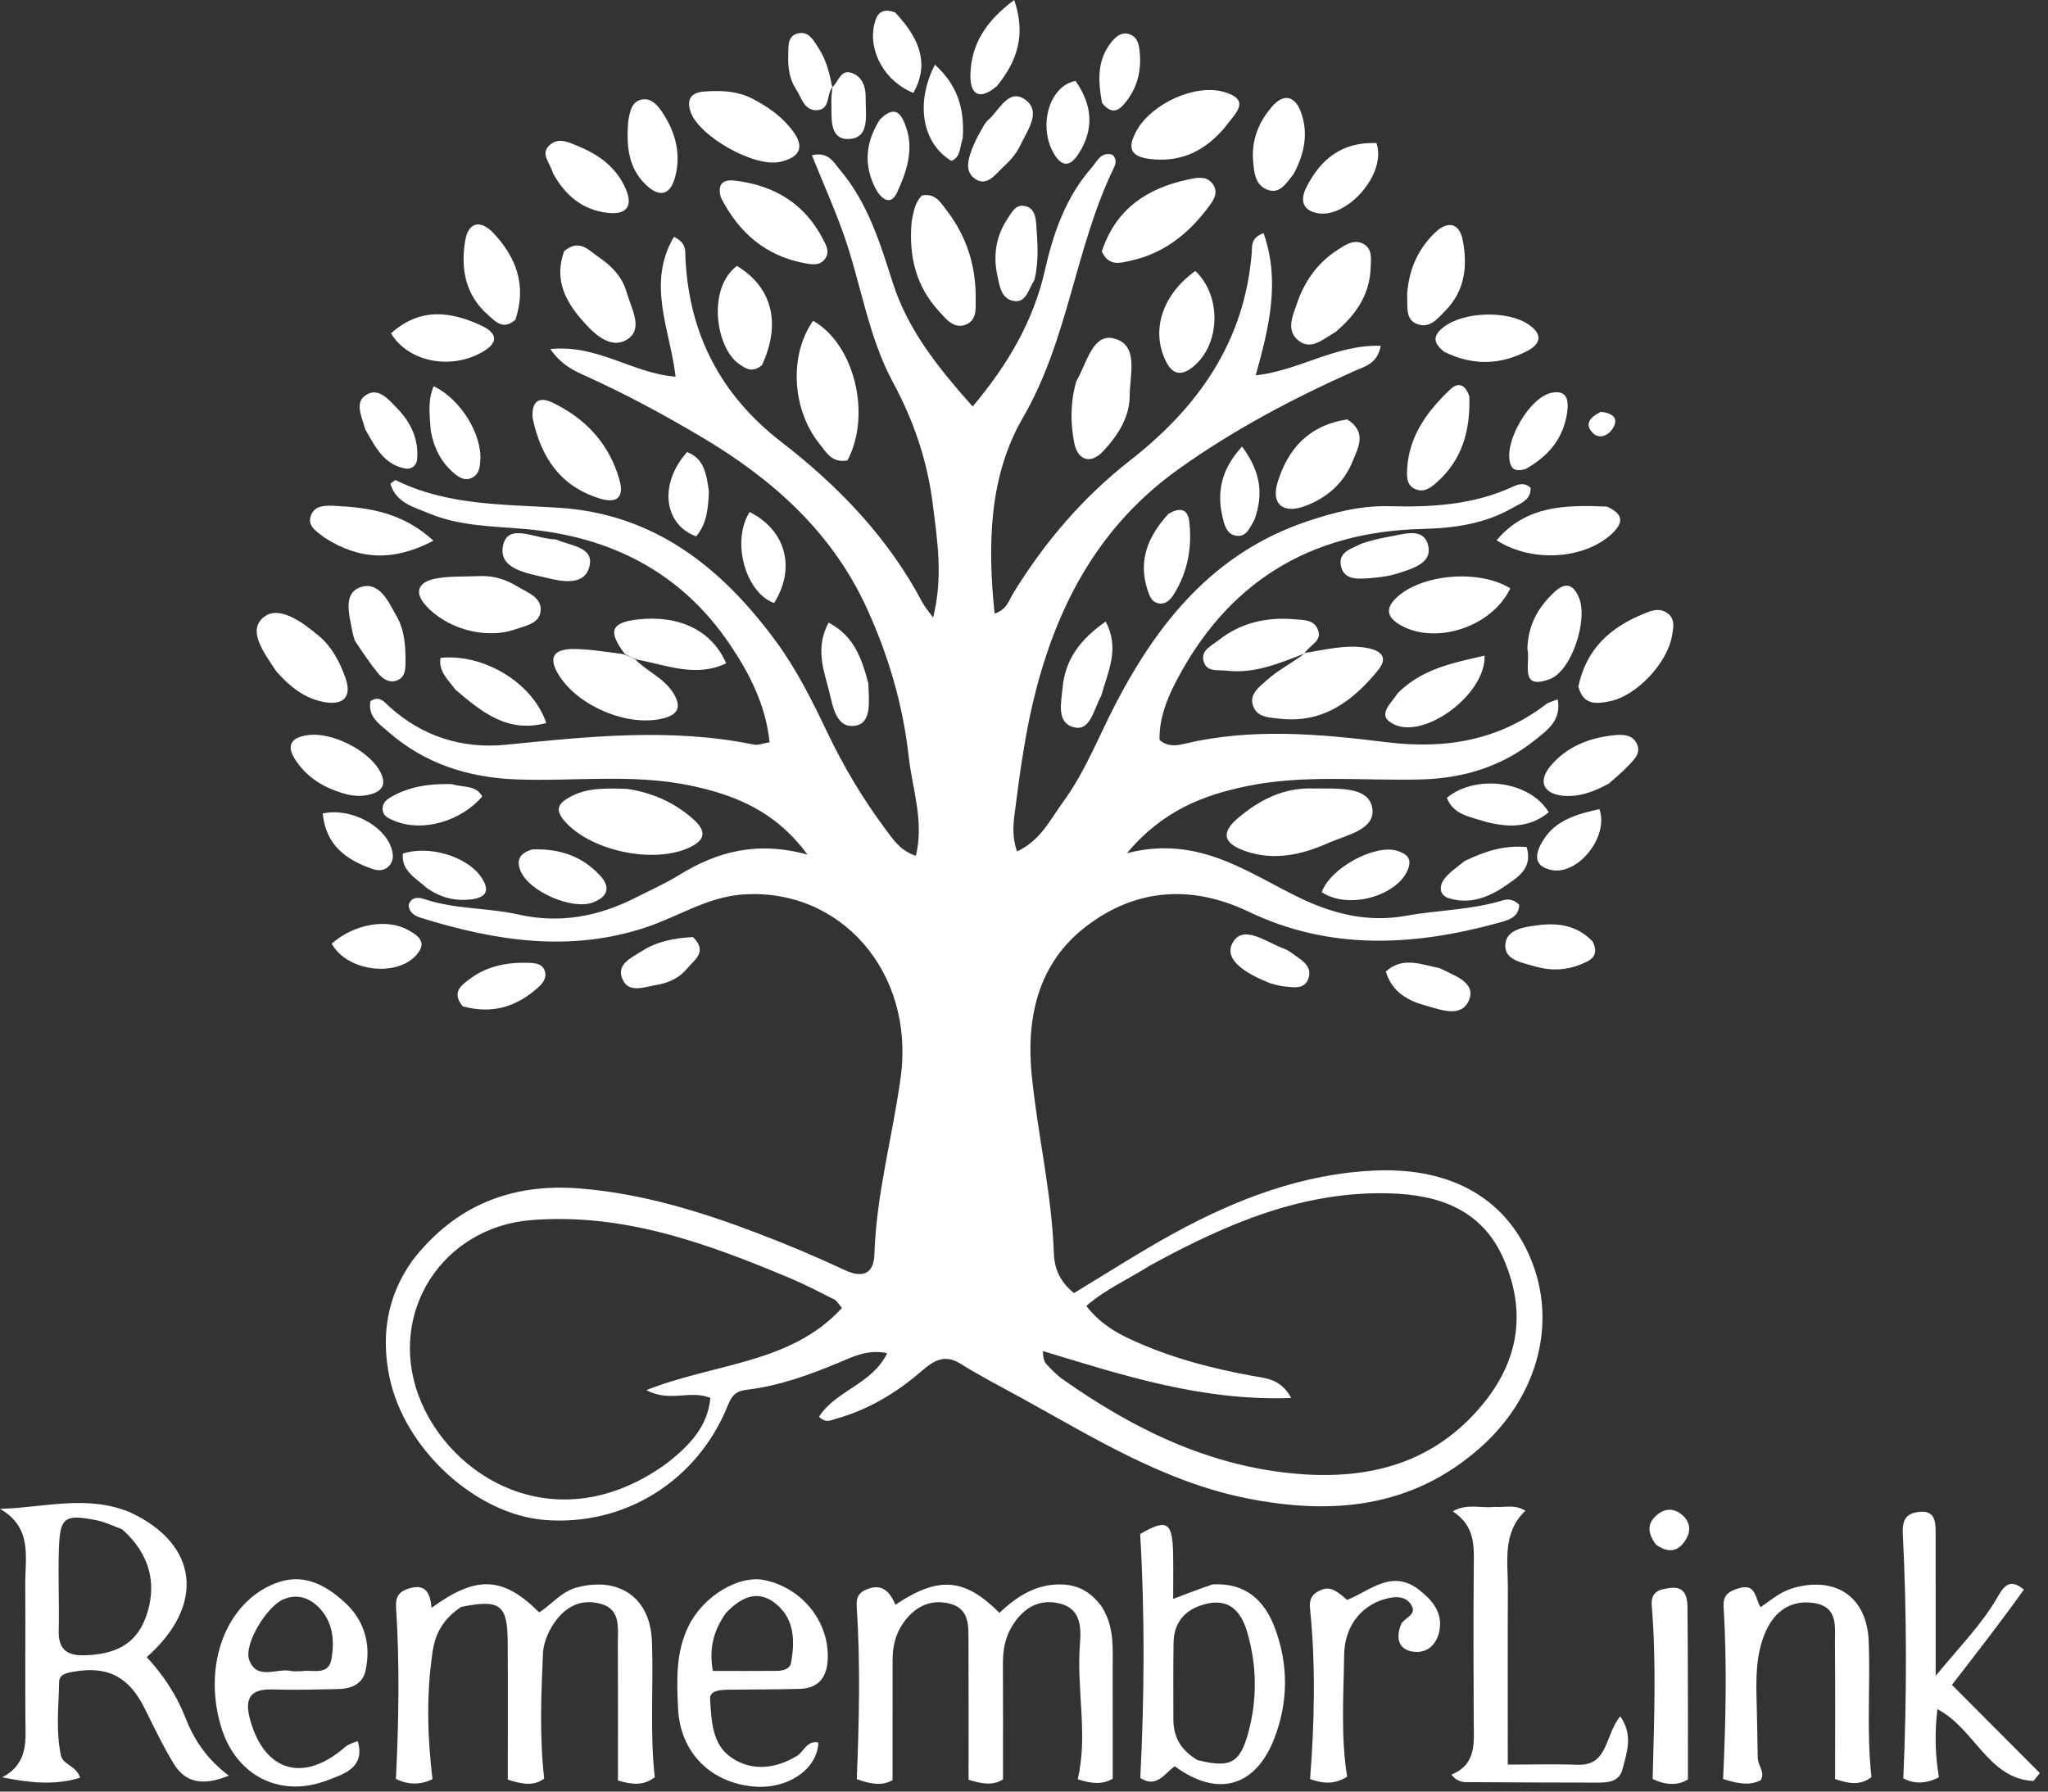 <svg width="152" height="133" viewBox="0 0 152 133" fill="none" xmlns="http://www.w3.org/2000/svg">
<rect x="0" y="0" width="152" height="133" fill="#333333" stroke="none"/>
<path d="M30.597 93.594C33.798 89.436 38.02 87.832 42.997 88.224C47.618 88.588 52.029 89.942 56.337 91.59C58.483 92.412 60.607 93.305 62.687 94.281C64.082 94.935 64.855 94.514 64.898 93.111C65.035 88.641 66.259 84.342 66.85 79.949C67.9 72.15 62.352 65.856 55.064 66.408C52.499 66.602 50.35 68.035 47.984 68.827C42.295 70.731 36.764 69.847 31.251 68.14C30.813 68.004 30.359 67.772 30.331 67.174C30.532 66.556 31.071 66.603 31.497 66.746C33.772 67.51 36.189 67.375 38.504 67.895C41.538 68.578 44.423 68.038 47.167 66.643C48.254 66.09 49.376 65.593 50.409 64.954C53.225 63.213 56.201 62.416 59.926 63.44C57.581 60.233 54.584 59.028 51.311 58.331C47.017 57.416 42.659 58.021 38.332 57.86C34.768 57.727 31.529 56.702 28.819 54.327C28.144 53.736 27.27 53.181 27.498 52.047C28.188 51.595 28.554 52.151 28.914 52.475C31.378 54.692 34.345 55.608 37.55 55.287C43.698 54.671 49.822 54.019 55.963 55.278C56.262 55.339 56.605 55.187 57.118 55.103C56.832 52.33 55.63 50.009 54.181 47.857C50.586 42.514 45.371 39.84 39.019 39.276C36.591 39.06 34.134 39.069 31.843 38.112C30.709 37.639 29.386 37.335 28.974 35.904C29.163 35.779 29.316 35.62 29.374 35.648C33.199 37.537 37.347 37.432 41.459 37.692C48.607 38.143 53.604 42.173 57.631 47.669C59.152 49.745 60.293 52.048 61.396 54.36C62.59 56.865 64 59.24 65.654 61.467C66.241 62.258 66.784 63.139 67.975 63.533C68.602 60.965 67.711 58.574 67.442 56.159C67.015 52.319 65.938 48.654 64.324 45.131C61.712 39.43 57.258 35.504 51.97 32.383C49.231 30.767 46.435 29.25 43.528 27.939C42.626 27.533 41.694 27.119 40.84 25.912C44.358 25.548 46.96 27.726 50.141 27.961C49.748 24.513 47.962 21.054 50.021 17.58C50.977 18.041 50.847 18.636 50.871 19.148C51.142 24.791 53.472 29.32 58.001 32.818C62.259 36.107 65.945 39.948 68.479 44.759C68.627 45.041 68.849 45.283 69.253 45.844C70.017 42.807 69.556 40.072 69.228 37.412C68.841 34.271 67.824 31.246 66.298 28.427C64.381 24.886 63.882 20.878 62.528 17.153C61.852 15.292 61.048 13.477 60.257 11.529C61.478 11.228 61.86 12.041 62.342 12.611C64.401 15.046 65.313 18.014 66.255 20.973C67.382 24.511 69.645 27.313 72.189 30.18C74.811 27.054 76.693 23.846 77.544 20.094C78.176 17.305 79.091 14.649 81.018 12.447C81.434 11.973 81.713 11.228 82.568 11.49C82.904 11.805 82.815 12.159 82.674 12.45C79.788 18.394 79.311 25.159 75.924 30.997C73.379 35.384 73.299 40.466 73.816 45.544C74.715 45.282 74.879 44.565 75.211 44.023C77.528 40.246 80.388 36.905 83.872 34.182C88.961 30.206 92.362 25.354 92.902 18.786C92.942 18.297 92.797 17.667 93.78 17.306C95.026 20.858 94.2 24.254 93.199 27.865C96.415 27.515 99.146 25.56 102.477 25.672C102.22 27.026 101.279 27.205 100.524 27.542C95.943 29.59 91.541 31.909 87.44 34.847C81.733 38.937 78.638 44.56 76.915 51.136C76.128 54.142 75.713 57.204 75.321 60.273C75.204 61.189 75.102 62.123 75.483 63.207C77.233 62.393 77.956 60.825 78.907 59.524C80.55 57.28 81.54 54.67 82.816 52.219C85.987 46.131 90.126 41.041 96.948 38.726C98.944 38.048 100.969 37.522 103.106 37.579C106.245 37.663 109.343 37.484 112.257 36.141C112.692 35.941 113.152 35.787 113.603 36.218C113.627 37.143 112.833 37.371 112.218 37.724C110.16 38.904 107.878 39.212 105.562 39.267C97.116 39.469 90.997 43.315 87.185 50.785C86.515 52.098 86.025 53.481 86.06 54.934C86.679 55.456 87.308 55.356 87.889 55.218C92.872 54.029 97.909 54.477 102.866 55.093C107.299 55.643 111.207 54.971 114.752 52.276C114.949 52.126 115.222 52.073 115.612 51.912C115.906 53.496 114.804 54.228 113.961 54.91C111.519 56.886 108.639 57.778 105.499 57.862C101.17 57.979 96.813 57.471 92.517 58.365C89.295 59.036 86.307 60.162 83.636 63.339C89.041 61.947 92.666 64.857 96.631 66.731C99.056 67.877 101.601 68.482 104.323 67.989C106.717 67.555 109.182 67.56 111.532 66.84C111.938 66.716 112.338 66.758 112.757 67.167C112.718 68.139 111.918 68.316 111.145 68.527C104.904 70.234 98.713 70.57 92.698 67.692C88.435 65.653 84.309 65.952 80.632 68.756C77.031 71.501 76.147 75.557 76.576 79.837C77.017 84.249 78.063 88.592 78.216 93.046C78.254 94.152 78.653 95.151 79.711 95.991C82.132 94.533 84.554 92.964 87.079 91.579C91.743 89.019 96.689 87.124 102.054 86.896C107.968 86.645 112.002 89.183 113.748 93.799C115.537 98.53 113.985 103.832 109.835 107.492C104.74 111.986 98.79 112.487 92.481 111.216C86.392 109.99 81.191 106.744 75.862 103.807C74.325 102.96 72.76 102.157 71.275 101.229C70.061 100.471 69.225 101.069 68.382 101.798C66.517 103.409 64.448 104.65 62.054 105.321C61.677 105.426 61.294 105.674 60.787 105.175C62.015 103.229 64.744 102.754 65.846 100.454C64.397 100.143 63.293 100.725 62.206 101.177C60.009 102.092 57.783 102.891 55.408 103.171C54.626 103.264 54.313 103.594 54.016 104.335C51.76 109.959 46.334 113.312 40.417 112.835C35.352 112.426 30.014 107.616 28.903 102.217C28.289 99.233 28.671 96.306 30.597 93.594ZM85.334 93.957C83.778 94.948 82.054 95.704 80.623 96.948C81.601 98.197 82.704 98.862 83.866 99.405C86.76 100.757 89.826 101.57 92.963 102.139C93.978 102.324 95.07 102.359 95.833 103.782C89.233 104.025 83.345 102.1 77.402 100.296C77.419 100.844 77.502 101.1 77.67 101.277C78.04 101.667 78.417 102.068 78.854 102.377C84.119 106.095 89.796 108.879 96.333 109.416C101.654 109.853 106.421 108.616 110.005 104.297C112.728 101.016 113.284 97.415 111.633 93.542C110.045 89.815 106.841 88.681 103.062 88.587C96.658 88.428 91.043 90.831 85.334 93.957ZM49.578 108.564C51.158 107.3 52.534 105.913 52.72 103.774C51.213 103.154 49.703 104.129 47.976 103.197C53.049 101.179 58.691 101.254 62.488 97.099C62.209 96.773 62.11 96.565 61.947 96.483C60.861 95.936 59.782 95.367 58.661 94.896C52.526 92.321 46.337 90.039 39.471 90.571C32.867 91.082 28.811 97.368 31.036 103.519C33.277 109.717 41.402 114.591 49.578 108.564Z" fill="white"/>
<path d="M9.659 112.269C14.751 114.636 15.259 119.161 10.89 123.02C12.112 124.335 13.1 125.818 13.757 127.506C14.387 129.124 15.322 130.565 16.984 131.82C14.986 132.623 13.731 132.307 12.887 130.918C12.084 129.597 11.418 128.192 10.728 126.807C9.559 124.459 7.976 123.646 5.428 124.106C4.936 124.194 4.398 124.294 4.388 124.867C4.356 126.679 4.136 128.499 4.519 130.302C4.676 131.039 5.646 131.031 5.946 131.972C4.013 132.561 2.166 132.336 0.165 131.942C2.135 130.903 1.895 129.196 1.884 127.544C1.862 124.243 1.897 120.941 1.874 117.64C1.86 115.622 2.441 113.409 0 112.012C3.301 111.923 6.425 110.933 9.659 112.269ZM9.065 113.528C8.433 113.3 7.817 112.986 7.164 112.858C4.778 112.388 4.449 112.625 4.37 115.025C4.304 117.034 4.405 119.049 4.358 121.059C4.324 122.488 5.005 122.931 6.352 122.88C8.411 122.802 10.034 122.173 10.81 120.085C11.693 117.709 11.187 115.406 9.065 113.528Z" fill="white"/>
<path d="M81.781 119.291C82.703 120.77 82.582 122.269 82.584 123.746C82.588 126.49 82.585 129.233 82.585 132.047C81.816 132.497 80.984 132.417 79.991 132.081C80.758 128.766 79.894 125.442 80.148 122.113C80.245 120.838 80.263 119.403 78.602 119.025C77.009 118.661 75.859 119.457 75.068 120.799C74.575 121.636 74.431 122.554 74.436 123.516C74.45 126.333 74.441 129.149 74.441 132.091C73.684 132.601 72.792 132.398 71.886 132.122C71.886 128.667 71.893 125.255 71.881 121.844C71.877 120.696 71.959 119.421 70.494 119.048C69.005 118.668 67.832 119.325 67.003 120.535C66.461 121.327 66.246 122.254 66.246 123.219C66.245 126.161 66.245 129.103 66.245 132.149C65.446 132.611 64.558 132.428 63.589 132.075C63.763 127.778 63.867 123.496 63.58 119.218C63.536 118.568 63.749 118.225 64.335 117.984C65.507 117.501 66.06 118.216 66.459 119.128C69.658 116.986 71.584 117.135 74.178 119.731C75.501 118.474 77.006 117.509 78.955 117.631C80.107 117.703 81.017 118.231 81.781 119.291Z" fill="white"/>
<path d="M34.225 119.293C32.956 120.13 32.325 121.2 32.121 122.532C31.64 125.667 31.712 128.797 32.096 132.074C31.272 132.492 30.341 132.533 29.384 132.057C29.599 127.773 29.665 123.55 29.396 119.332C29.341 118.468 29.659 118.118 30.424 117.901C31.663 117.549 31.93 118.371 32.031 119.358C35.367 116.922 37.337 117.025 40.02 119.696C40.958 119.105 41.635 118.157 42.825 117.843C45.952 117.02 48.263 118.604 48.385 121.822C48.513 125.175 48.22 128.535 48.595 131.929C47.765 132.588 46.873 132.482 45.863 132.175C45.863 128.754 45.873 125.35 45.857 121.946C45.851 120.823 46.078 119.49 44.616 119.069C43.041 118.615 41.818 119.366 41.005 120.672C40.627 121.281 40.329 122.04 40.298 122.745C40.164 125.818 40.036 128.898 40.388 132.038C39.56 132.649 38.665 132.415 37.685 132.116C37.685 128.687 37.703 125.277 37.68 121.867C37.661 119.122 37.112 118.701 34.225 119.293Z" fill="white"/>
<path d="M89.99 117.62C92.486 117.479 93.852 118.856 94.591 120.782C95.637 123.506 95.632 126.347 94.569 129.075C93.158 132.693 90.334 133.439 87.189 131.118C86.434 131.648 85.854 132.774 84.632 131.991C84.932 125.962 84.98 119.954 84.621 113.878C86.603 112.735 87.02 112.957 87.067 115.35C87.089 116.418 87.071 117.487 87.071 118.693C88.115 118.296 88.972 117.97 89.99 117.62ZM88.867 130.658C91.243 131.255 92.005 130.948 92.631 128.682C93.318 126.198 93.296 123.65 92.563 121.153C92.145 119.733 91.329 118.682 89.646 119.036C88.11 119.36 87.121 120.298 87.099 121.965C87.073 123.843 87.083 125.723 87.086 127.602C87.088 128.82 87.505 129.833 88.867 130.658Z" fill="white"/>
<path d="M130.456 130.424C130.444 131.095 131.041 131.521 130.675 132.16C129.799 132.596 128.906 132.386 127.885 132.063C128.088 127.782 128.179 123.505 127.923 119.231C127.87 118.351 128.422 118.078 129.128 117.886C130.366 117.55 130.257 118.706 130.675 119.314C131.477 118.747 132.183 118.14 133.131 117.877C136.283 117.002 138.557 118.562 138.691 121.816C138.829 125.169 138.518 128.532 138.898 131.928C138.051 132.572 137.169 132.408 136.199 132.066C136.199 128.7 136.219 125.357 136.188 122.015C136.176 120.777 136.456 119.281 134.623 119.002C132.914 118.743 131.722 119.618 131.06 121.089C130.299 122.783 130.325 124.623 130.378 126.447C130.415 127.723 130.429 128.999 130.456 130.424Z" fill="white"/>
<path d="M150.21 118.005C148.532 120.357 146.811 122.575 144.871 125.077C147.02 127.235 149.208 129.431 151.395 131.627C151.238 131.822 151.08 132.018 150.922 132.213C147.56 132.053 146.567 128.332 143.792 126.882C143.579 128.669 143.628 130.303 143.906 131.941C142.923 132.437 142.044 132.438 141.262 132.017C141.527 125.897 141.524 119.875 141.223 113.858C141.169 112.783 141.496 112.336 142.462 112.235C143.543 112.122 143.66 112.875 143.661 113.669C143.667 117.071 143.664 120.473 143.664 124.404C145.494 122.185 147.137 120.526 148.292 118.497C148.779 117.642 149.242 117.201 150.21 118.005Z" fill="white"/>
<path d="M110.914 111.864C111.726 111.925 112.417 111.653 113.212 112.151C111.481 113.795 111.921 115.914 111.912 117.935C111.892 122.237 111.906 126.54 111.906 130.997C113.749 130.997 115.41 130.947 117.067 131.009C119.393 131.096 119.078 128.84 120.253 127.41C121.237 128.834 120.735 130.083 120.435 131.291C120.182 132.311 119.328 132.335 118.488 132.333C115.437 132.325 112.386 132.326 109.336 132.3C108.82 132.296 108.238 132.41 107.726 131.738C109.618 130.965 109.387 129.331 109.378 127.751C109.357 123.979 109.352 120.207 109.38 116.436C109.392 114.882 109.546 113.318 107.821 112.195C108.916 111.581 109.872 111.985 110.914 111.864Z" fill="white"/>
<path d="M53.907 125.438C53.243 125.472 52.665 125.554 52.703 126.152C52.805 127.759 52.842 129.536 54.335 130.512C55.853 131.503 57.551 131.306 59.13 130.363C59.67 130.041 59.878 129.181 60.737 129.357C60.678 131.335 58.46 132.842 55.956 132.625C52.72 132.346 50.473 130.072 50.324 126.823C50.229 124.749 50.137 122.674 51.107 120.703C52.189 118.505 54.83 116.872 56.804 117.311C59.579 117.928 61.545 120.411 61.434 123.156C61.379 124.49 60.77 125.337 59.35 125.375C57.593 125.422 55.835 125.415 53.907 125.438ZM53.887 119.728C53.003 120.97 52.593 122.315 52.906 124.044C54.511 124.044 56.047 124.053 57.583 124.039C58.066 124.034 58.622 123.956 58.719 123.402C58.992 121.839 58.975 120.26 57.666 119.126C56.422 118.049 55.178 118.38 53.887 119.728Z" fill="white"/>
<path d="M26.555 129.257C27.13 131.253 25.476 131.708 24.295 132.161C20.722 133.528 17.442 131.764 16.382 128.102C15.059 123.538 16.777 119.03 20.346 117.572C22.431 116.72 24.079 117.605 25.524 118.894C27.038 120.245 27.569 122.057 27.126 124.041C26.906 125.025 26.049 125.374 25.093 125.391C23.468 125.421 21.841 125.471 20.218 125.418C18.416 125.359 18.162 126.247 18.581 127.725C19.658 131.536 22.547 132.361 25.582 129.715C25.825 129.503 26.151 129.386 26.555 129.257ZM22.428 124.059C23.228 123.936 24.374 124.406 24.596 123.182C24.85 121.778 24.712 120.345 23.601 119.269C22.89 118.581 22.007 118.306 21.006 118.742C19.797 119.268 18.065 122.073 18.501 123.239C19.083 124.797 20.591 123.779 21.654 124.056C21.78 124.089 21.922 124.06 22.428 124.059Z" fill="white"/>
<path d="M104.006 120.531C104.368 120.025 105.168 119.849 104.747 119.153C104.394 118.568 103.796 118.489 103.133 118.622C101.163 119.017 99.792 120.607 99.761 122.854C99.72 125.87 99.501 128.893 99.983 131.894C99.038 132.494 98.146 132.402 97.233 132.07C97.562 127.816 97.656 123.612 97.228 119.412C97.164 118.78 97.338 118.378 97.895 118.102C98.574 117.765 99.002 117.893 99.978 118.772C101.696 118.096 103.301 116.432 105.348 118.042C106.296 118.787 107.042 119.669 106.852 120.941C106.698 121.977 106.013 122.754 104.919 122.618C103.835 122.484 103.542 121.659 104.006 120.531Z" fill="white"/>
<path d="M97.606 58.534C99.337 58.546 101.523 58.39 101.836 59.922C102.178 61.6 99.865 62.004 98.564 62.588C96.668 63.437 94.588 63.919 92.475 63.199C90.772 62.618 90.583 61.809 91.929 60.69C93.507 59.377 95.265 58.429 97.606 58.534Z" fill="white"/>
<path d="M46.562 58.563C48.51 58.869 50.079 59.606 51.42 60.782C52.455 61.689 52.409 62.389 51.028 62.979C48.331 64.133 43.746 63.121 41.866 60.913C41.181 60.108 41.438 59.647 42.25 59.19C43.557 58.454 44.968 58.514 46.562 58.563Z" fill="white"/>
<path d="M125.277 128.099C125.276 129.489 125.276 130.686 125.276 132.099C124.529 132.563 123.615 132.533 122.657 132.059C122.767 127.731 122.94 123.462 122.592 119.2C122.503 118.117 123.204 117.98 123.961 117.882C125.008 117.745 125.232 118.477 125.241 119.266C125.276 122.145 125.269 125.025 125.277 128.099Z" fill="white"/>
<path d="M62.902 34.176C61.751 34.402 61.343 33.593 60.855 32.992C58.759 30.41 58.554 26.364 60.348 23.814C63.364 25.522 64.718 30.701 62.902 34.176Z" fill="white"/>
<path d="M96.831 48.472C98.302 48.249 99.762 47.856 101.267 48.069C102.272 48.211 103.175 48.656 102.275 49.758C100.418 52.033 98.181 53.728 94.972 53.352C94.246 53.267 93.366 53.277 93.034 52.487C92.635 51.537 93.496 50.975 94.049 50.471C94.787 49.8 95.703 49.321 96.658 48.639C96.774 48.518 96.831 48.472 96.831 48.472Z" fill="white"/>
<path d="M47.136 48.932C48.013 49.851 49.279 50.325 49.978 51.459C50.626 52.51 50.297 53.074 49.173 53.342C46.618 53.952 43.036 52.487 41.541 50.22C40.667 48.895 40.985 48.182 42.556 48.179C43.696 48.176 44.836 48.382 46.215 48.55C46.682 48.714 46.909 48.823 47.136 48.932Z" fill="white"/>
<path d="M67.661 16.466C67.805 15.647 67.937 14.995 68.424 14.514C69.409 14.311 69.812 15.038 70.236 15.586C71.721 17.505 72.434 19.704 72.414 22.125C72.408 22.85 72.531 23.738 71.72 24.082C70.799 24.471 70.21 23.674 69.69 23.107C68.007 21.274 67.43 19.062 67.661 16.466Z" fill="white"/>
<path d="M117.144 50.971C117.737 48.128 119.555 46.56 122 45.56C122.576 45.325 123.15 45.101 123.731 45.503C124.352 45.934 124.196 46.57 124.101 47.16C123.774 49.204 121.467 51.671 119.462 52.06C118.531 52.242 117.523 52.404 117.144 50.971Z" fill="white"/>
<path d="M81.772 18.67C82.82 15.496 85.138 13.982 88.144 13.334C88.783 13.197 89.543 13.007 90.011 13.661C90.499 14.342 90.008 14.951 89.611 15.474C88.153 17.395 86.334 18.826 83.917 19.354C83.148 19.522 82.298 19.803 81.772 18.67Z" fill="white"/>
<path d="M79.877 28.316C80.674 26.937 81.093 24.728 82.672 25.125C84.559 25.598 83.848 27.84 83.845 29.366C83.842 30.976 82.964 32.321 81.901 33.471C80.968 34.48 79.989 34.218 79.727 32.864C79.447 31.417 79.427 29.928 79.877 28.316Z" fill="white"/>
<path d="M35.61 42.766C36.78 42.727 37.65 43.08 38.473 43.577C39.212 44.024 40.249 44.364 40.119 45.398C40.005 46.304 38.984 46.46 38.236 46.721C36.012 47.498 33.075 46.659 31.55 44.887C30.663 43.856 31.192 43.206 32.201 42.981C33.241 42.748 34.35 42.822 35.61 42.766Z" fill="white"/>
<path d="M53.498 14.655C53.196 13.509 53.806 13.315 54.586 13.412C57.459 13.768 59.694 15.099 61.058 17.709C61.31 18.19 61.614 18.69 61.234 19.216C60.857 19.739 60.273 19.642 59.742 19.543C56.868 19.007 54.866 17.338 53.498 14.655Z" fill="white"/>
<path d="M112.093 43.676C110.677 46.643 106.342 47.935 103.795 46.316C102.858 45.721 102.895 45.082 103.646 44.367C105.457 42.643 109.722 42.219 112.093 43.676Z" fill="white"/>
<path d="M99.11 24.651C98.173 25.192 97.322 26.012 96.4 25.306C95.401 24.542 95.955 23.417 96.269 22.5C96.825 20.874 97.797 19.498 99.277 18.549C99.838 18.19 100.465 17.742 101.156 18.087C101.893 18.456 101.75 19.243 101.726 19.895C101.656 21.84 100.686 23.332 99.11 24.651Z" fill="white"/>
<path d="M56.13 7.48C57.283 8.109 58.169 8.814 58.857 9.745C59.794 11.013 59.255 11.701 57.908 12.015C56.001 12.459 51.844 10.112 51.242 8.27C50.937 7.335 51.329 6.858 52.272 6.794C53.557 6.708 54.831 6.723 56.13 7.48Z" fill="white"/>
<path d="M20.508 49.843C19.616 48.48 18.303 46.802 19.591 45.8C20.729 44.914 22.451 46.19 23.658 47.2C24.624 48.008 25.18 49.083 25.607 50.226C26.156 51.699 25.545 52.416 23.966 52.099C22.586 51.822 21.522 50.986 20.508 49.843Z" fill="white"/>
<path d="M90.903 9.465C89.451 11.172 87.774 11.999 85.635 11.832C83.944 11.699 83.572 11.079 84.385 9.652C85.504 7.687 88.722 6.191 90.87 6.834C92.948 7.456 91.603 8.471 90.903 9.465Z" fill="white"/>
<path d="M39.535 31.057C39.422 29.721 40.061 29.435 41.008 29.889C43.485 31.078 45.224 32.965 45.976 35.623C46.325 36.856 45.858 37.427 44.492 37C41.607 36.099 40.169 34.007 39.535 31.057Z" fill="white"/>
<path d="M41.87 18.646C43.015 17.681 43.721 18.607 44.434 19.088C45.382 19.729 46.19 20.552 46.514 21.712C46.846 22.898 47.79 24.425 46.544 25.201C45.269 25.995 44.008 24.698 43.164 23.725C41.966 22.344 41.108 20.734 41.87 18.646Z" fill="white"/>
<path d="M99.992 31.136C101.503 32.091 100.783 33.271 100.389 34.248C99.735 35.87 98.456 36.999 96.785 37.591C95.206 38.15 94.334 37.407 94.82 35.814C95.575 33.344 97.116 31.574 99.992 31.136Z" fill="white"/>
<path d="M119.254 37.605C120.406 38.114 120.534 38.718 119.749 39.509C117.784 41.486 113.794 41.848 111.073 40.108C113.261 37.526 116.152 37.475 119.254 37.605Z" fill="white"/>
<path d="M56.558 27.099C55.843 27.707 55.364 27.377 54.839 27.011C53.146 25.83 52.454 21.45 54.69 19.739C57.283 21.305 58.006 23.962 56.558 27.099Z" fill="white"/>
<path d="M96.747 48.543C94.889 49.265 93.072 50.027 91.036 49.788C90.389 49.712 89.546 49.926 89.326 49.077C89.117 48.268 89.901 47.953 90.415 47.545C92.096 46.21 94.034 45.788 96.137 45.976C96.805 46.036 97.557 45.997 97.832 46.799C98.092 47.557 97.35 47.818 96.913 48.37C96.83 48.472 96.774 48.519 96.747 48.543Z" fill="white"/>
<path d="M24.119 39.934C23.458 39.438 22.767 39.027 23.086 38.239C23.383 37.502 24.169 37.517 24.853 37.551C27.418 37.678 29.895 38.052 32.17 40.141C29.206 41.684 26.712 41.577 24.119 39.934Z" fill="white"/>
<path d="M88.716 20.115C90.702 22 90.561 25.581 88.566 27.213C87.709 27.914 87.031 27.862 86.507 26.771C85.434 24.535 86.231 21.902 88.716 20.115Z" fill="white"/>
<path d="M104.434 21.855C104.569 19.946 105.272 18.452 106.522 17.255C107.448 16.368 108.317 16.546 108.564 17.831C108.928 19.726 108.743 21.571 107.279 23.057C106.719 23.625 106.162 24.375 105.251 24.081C104.266 23.763 104.489 22.801 104.434 21.855Z" fill="white"/>
<path d="M38.253 23.738C37.317 24.542 36.768 23.856 36.238 23.394C34.542 21.914 34.179 19.969 34.525 17.875C34.753 16.496 35.65 16.257 36.65 17.331C38.304 19.107 39.104 21.166 38.253 23.738Z" fill="white"/>
<path d="M47.296 48.964C46.909 48.823 46.682 48.714 46.391 48.567C45.092 46.864 45.34 46.22 47.303 45.99C50.384 45.629 52.834 46.788 53.894 49.239C51.684 50.304 49.573 49.406 47.296 48.964Z" fill="white"/>
<path d="M33.813 51.206C33.214 50.42 32.53 49.812 32.696 48.837C35.897 48.508 39.542 50.682 40.542 53.673C37.708 54.436 35.801 52.905 33.813 51.206Z" fill="white"/>
<path d="M109.053 29.434C109.129 31.97 108.528 34.099 106.69 35.76C106.225 36.18 105.727 36.584 105.073 36.322C104.376 36.044 104.404 35.366 104.441 34.764C104.59 32.324 105.949 30.51 107.639 28.903C108.203 28.367 108.746 28.495 109.053 29.434Z" fill="white"/>
<path d="M103.739 51.456C105.601 49.605 107.879 49.211 110.185 48.669C110.289 51.511 105.801 54.861 103.492 53.789C102.091 53.139 103.196 52.293 103.739 51.456Z" fill="white"/>
<path d="M119.401 58.171C118.247 58.798 117.183 59.184 116 59.072C114.569 58.937 114.13 58.014 115.052 56.895C116.262 55.429 117.945 54.772 119.803 54.577C120.468 54.507 121.226 54.54 121.519 55.293C121.775 55.951 121.256 56.419 120.845 56.851C120.431 57.286 119.973 57.678 119.401 58.171Z" fill="white"/>
<path d="M26.337 47.562C26.232 47.217 26.172 47.023 26.137 46.825C25.933 45.644 25.428 44.044 26.756 43.591C28.174 43.106 28.859 44.728 29.463 45.798C30.029 46.801 30.102 47.978 30.099 49.131C30.097 49.679 30.077 50.264 29.482 50.506C28.895 50.745 28.403 50.394 28.059 49.978C27.464 49.255 26.945 48.47 26.337 47.562Z" fill="white"/>
<path d="M107.198 26.123C106.253 25.398 106.416 24.837 107.162 24.268C108.666 23.122 111.92 23.028 113.473 24.106C114.54 24.846 114.336 25.545 113.326 26.067C111.37 27.078 109.357 27.177 107.198 26.123Z" fill="white"/>
<path d="M113.361 48.149C113.417 46.33 114.202 45.037 115.373 43.944C116.191 43.181 116.776 43.371 117.198 44.391C117.868 46.011 116.657 49.817 115.003 50.422C112.721 51.255 113.612 49.263 113.361 48.149Z" fill="white"/>
<path d="M25.137 58.783C23.72 58.312 22.703 57.557 21.961 56.464C21.197 55.337 21.595 54.729 22.887 54.566C24.619 54.348 27.224 55.638 28.129 57.136C28.763 58.185 28.424 58.785 27.288 59.017C26.613 59.154 25.94 59.076 25.137 58.783Z" fill="white"/>
<path d="M41.048 12.874C40.83 12.079 40.041 11.403 40.83 10.739C41.498 10.178 42.243 10.578 42.927 10.859C44.471 11.494 45.749 12.434 46.435 14.009C47.027 15.371 46.439 15.958 45.081 15.799C43.278 15.588 41.988 14.566 41.048 12.874Z" fill="white"/>
<path d="M29.02 24.746C31.171 22.81 33.44 23.109 35.704 24.16C36.83 24.682 37.12 25.381 35.782 26.144C33.475 27.46 30.328 26.906 29.02 24.746Z" fill="white"/>
<path d="M102.16 10.622C102.954 12.94 99.89 16.343 97.669 15.804C96.541 15.53 96.561 14.686 96.954 13.909C97.991 11.861 99.556 10.516 102.16 10.622Z" fill="white"/>
<path d="M96.015 12.913C95.42 13.663 94.94 14.483 93.976 14.047C93.14 13.669 93.08 12.791 93.007 11.972C92.867 10.401 93.422 9.051 94.418 7.902C95.276 6.912 96.113 7.124 96.548 8.311C97.109 9.842 96.85 11.346 96.015 12.913Z" fill="white"/>
<path d="M81.73 51.654C81.157 52.687 80.939 54.283 79.721 53.994C78.362 53.673 78.774 52.091 78.87 51.018C79.055 48.966 80.182 47.451 82.059 46.142C83.134 48.165 82.235 49.826 81.73 51.654Z" fill="white"/>
<path d="M46.621 9.043C46.758 8.193 46.911 7.467 47.73 7.377C48.4 7.303 48.834 7.86 49.165 8.357C50.132 9.813 50.567 11.419 50.109 13.138C49.743 14.51 48.935 14.688 47.912 13.692C46.633 12.447 46.487 10.867 46.621 9.043Z" fill="white"/>
<path d="M39.507 63.057C41.588 62.985 43.245 63.59 44.544 65.006C45.358 65.893 45.083 66.58 44.016 66.991C42.47 67.586 39.253 66.179 38.63 64.647C38.322 63.891 38.525 63.346 39.507 63.057Z" fill="white"/>
<path d="M64.448 50.731C64.485 52.01 64.72 53.636 63.528 53.863C62.027 54.149 61.807 52.368 61.534 51.304C61.135 49.748 60.49 48.102 61.495 46.222C63.368 47.192 63.948 48.843 64.448 50.731Z" fill="white"/>
<path d="M110.29 61.011C109.066 60.627 107.869 60.478 107.384 59.227C109.542 57.443 113.553 57.974 114.943 60.299C113.586 61.417 112.062 61.47 110.29 61.011Z" fill="white"/>
<path d="M73.052 9.253C73.181 9.079 73.215 9.017 73.266 8.976C74.136 8.275 74.806 6.523 76.059 7.376C77.352 8.257 76.238 9.696 75.72 10.8C75.444 11.388 74.979 11.924 74.492 12.367C73.886 12.919 73.236 13.939 72.309 13.232C71.524 12.634 71.919 11.624 72.245 10.807C72.442 10.313 72.723 9.852 73.052 9.253Z" fill="white"/>
<path d="M76.776 20.776C76.314 21.495 76.172 22.49 75.248 22.345C74.302 22.195 74.185 21.213 74.022 20.455C73.701 18.962 73.917 17.526 74.782 16.226C75.113 15.727 75.417 15.092 76.166 15.321C76.755 15.501 76.869 16.08 76.906 16.634C76.994 17.968 77.13 19.303 76.776 20.776Z" fill="white"/>
<path d="M86.713 38.154C87.613 37.61 88.163 37.815 88.266 38.71C88.485 40.62 88.162 42.44 87.131 44.101C86.872 44.519 86.539 44.877 86.005 44.793C85.462 44.708 85.307 44.221 85.162 43.771C84.469 41.63 85.174 39.846 86.713 38.154Z" fill="white"/>
<path d="M24.618 70.053C26.318 68.561 28.759 68.175 30.31 69.049C31.072 69.479 31.741 69.965 30.886 70.914C29.414 72.549 25.768 72.133 24.618 70.053Z" fill="white"/>
<path d="M118.205 69.891C118.752 71.022 117.98 71.328 117.293 71.603C116.194 72.042 115.058 72.078 113.911 71.737C112.946 71.449 111.605 71.276 111.727 70.07C111.839 68.974 113.169 68.807 114.163 68.682C115.613 68.501 117.01 68.659 118.205 69.891Z" fill="white"/>
<path d="M55.636 38.01C58.368 39.38 59.061 42.214 57.452 44.767C55.358 44.02 54.245 40.221 55.636 38.01Z" fill="white"/>
<path d="M98.096 66.227C98.777 64.379 102.075 62.66 103.683 63.157C104.315 63.352 104.808 63.656 104.526 64.458C103.819 66.471 100.109 67.586 98.096 66.227Z" fill="white"/>
<path d="M33.52 58.209C34.409 58.469 35.329 58.273 35.789 59.125C34.194 60.995 31.339 61.785 29.306 60.948C28.86 60.764 28.399 60.603 28.396 60.029C28.393 59.575 28.735 59.323 29.092 59.125C30.417 58.389 31.858 58.164 33.52 58.209Z" fill="white"/>
<path d="M31.969 31.977C31.886 30.77 31.737 29.709 32.188 28.671C34.197 29.631 35.793 32.258 35.647 34.217C35.611 34.696 35.554 35.185 35.085 35.44C34.511 35.753 34.045 35.44 33.629 35.072C32.739 34.283 32.213 33.289 31.969 31.977Z" fill="white"/>
<path d="M41.26 40.045C42.396 40.539 44.101 40.606 43.75 42.039C43.39 43.51 41.737 43.179 40.611 42.905C39.184 42.557 36.902 42.276 37.35 40.433C37.75 38.784 39.785 40.03 41.26 40.045Z" fill="white"/>
<path d="M108.697 63.923C110.23 63.176 111.67 62.73 113.305 62.881C113.787 64.473 112.621 65.145 111.701 65.779C110.474 66.625 109.047 67.165 107.523 66.678C106.783 66.441 106.802 65.739 107.233 65.2C107.6 64.741 108.112 64.396 108.697 63.923Z" fill="white"/>
<path d="M34.34 74.702C33.475 73.65 34.264 73.123 34.888 72.657C36.186 71.687 37.712 71.418 39.306 71.478C39.796 71.496 40.296 71.572 40.447 72.121C40.589 72.639 40.256 73.028 39.896 73.344C38.33 74.725 36.544 75.316 34.34 74.702Z" fill="white"/>
<path d="M73.982 6.398C72.559 7.585 72 6.856 72.022 5.575C72.061 3.308 73.165 1.562 75.276 0C76.148 2.571 75.527 4.503 73.982 6.398Z" fill="white"/>
<path d="M102.19 40.027C102.612 39.937 102.876 39.878 103.142 39.833C104.185 39.657 105.608 39.139 105.976 40.417C106.374 41.799 104.863 42.191 103.809 42.544C103.055 42.796 102.229 42.883 101.428 42.938C100.616 42.994 99.681 42.994 99.51 41.938C99.358 41.002 100.231 40.755 100.879 40.436C101.237 40.26 101.646 40.185 102.19 40.027Z" fill="white"/>
<path d="M113.214 34.825C112.663 34.975 112.28 34.947 112.108 34.465C111.545 32.884 113.528 29.446 115.194 29.149C116.346 28.944 116.414 29.786 116.323 30.522C116.087 32.438 115.012 33.824 113.214 34.825Z" fill="white"/>
<path d="M31.713 65.948C30.831 65.159 29.778 64.649 29.899 63.368C31.81 62.732 34.588 63.558 35.659 65.037C36.39 66.047 36.16 66.644 34.905 66.776C33.802 66.892 32.768 66.668 31.713 65.948Z" fill="white"/>
<path d="M65.309 8.867C66.494 7.69 66.931 8.545 67.244 9.431C67.849 11.148 67.265 12.805 66.573 14.304C66.069 15.395 65.312 14.65 64.966 13.968C64.113 12.283 64.204 10.599 65.309 8.867Z" fill="white"/>
<path d="M27.105 31.861C26.819 30.835 26.237 29.741 27.335 29.229C28.191 28.83 28.909 29.727 29.503 30.341C30.517 31.389 31.088 32.641 30.955 34.122C30.916 34.564 30.519 34.859 30.09 34.783C28.515 34.504 27.869 33.216 27.105 31.861Z" fill="white"/>
<path d="M79.827 6.008C81.101 7.835 81.196 9.6 80.076 11.376C79.429 12.404 78.788 12.444 78.165 11.31C77.06 9.3 77.886 6.366 79.827 6.008Z" fill="white"/>
<path d="M106.842 71.87C107.987 72.44 109.536 72.937 109.041 74.21C108.497 75.609 106.921 74.952 105.801 74.646C104.491 74.288 103.308 73.645 102.854 72.123C104.103 70.998 105.407 71.582 106.842 71.87Z" fill="white"/>
<path d="M71.452 10.274C71.209 10.968 71.311 11.672 70.609 11.94C68.482 10.67 67.895 7.715 69.387 4.804C71.056 6.299 71.603 8.062 71.452 10.274Z" fill="white"/>
<path d="M66.427 0.915C68.493 3.096 68.879 4.954 67.79 6.896C65.692 6.067 64.419 3.813 64.888 1.805C65.068 1.035 65.406 0.563 66.427 0.915Z" fill="white"/>
<path d="M118.707 60.066C119.434 62.114 117.103 65.009 115.127 64.582C113.566 64.244 114.066 63.074 114.626 62.234C115.535 60.87 117.062 60.425 118.707 60.066Z" fill="white"/>
<path d="M23.95 60.391C25.986 59.935 28.479 61.263 29.037 62.931C29.19 63.389 29.248 63.852 28.906 64.25C28.553 64.661 28.081 64.661 27.615 64.499C25.675 63.824 24.181 62.729 23.95 60.391Z" fill="white"/>
<path d="M94.284 72.998C92.727 72.379 90.794 71.359 91.457 70.045C92.228 68.515 94.026 69.988 95.34 70.442C95.588 70.528 95.81 70.704 96.028 70.859C96.634 71.289 97.389 71.736 97.128 72.588C96.843 73.517 95.954 73.278 95.229 73.217C94.964 73.194 94.704 73.104 94.284 72.998Z" fill="white"/>
<path d="M52.615 36.479C52.561 37.775 52.445 38.9 51.668 39.819C49.232 38.92 48.906 35.886 50.994 33.56C52.277 34.048 52.425 35.193 52.615 36.479Z" fill="white"/>
<path d="M51.436 69.564C52.567 70.683 51.499 71.276 50.97 71.928C50.408 72.622 49.559 72.985 48.695 73.124C47.819 73.265 46.631 73.775 46.183 72.655C45.741 71.554 46.883 71.094 47.657 70.596C48.758 69.887 50.002 69.643 51.436 69.564Z" fill="white"/>
<path d="M93.092 38.617C92.717 39.269 92.464 39.907 91.698 39.76C91.08 39.641 90.907 39.061 90.775 38.55C90.279 36.624 90.593 34.887 92.179 33.152C93.5 34.91 93.832 36.588 93.092 38.617Z" fill="white"/>
<path d="M81.791 7.639C81.481 5.949 81.428 4.428 82.498 3.114C82.846 2.686 83.28 2.322 83.883 2.559C84.37 2.75 84.515 3.214 84.571 3.698C84.731 5.077 84.486 6.362 83.625 7.482C83.146 8.106 82.612 8.653 81.791 7.639Z" fill="white"/>
<path d="M61.783 6.457C61.337 6.994 61.63 8.106 60.67 8.177C59.679 8.25 59.495 7.245 59.073 6.604C58.575 5.848 58.473 4.989 58.504 4.115C58.526 3.47 58.404 2.651 59.258 2.473C60.046 2.31 60.401 3.026 60.757 3.58C61.268 4.375 61.54 5.264 61.735 6.33C61.772 6.47 61.783 6.457 61.783 6.457Z" fill="white"/>
<path d="M61.768 6.477C62.241 6.096 62.357 5.098 63.247 5.426C64.024 5.713 64.262 6.485 64.248 7.247C64.226 8.458 64.622 10.289 62.961 10.32C61.461 10.347 61.748 8.571 61.702 7.406C61.694 7.208 61.731 7.007 61.765 6.632C61.783 6.457 61.772 6.469 61.768 6.477Z" fill="white"/>
<path d="M122.91 114.669C122.18 113.71 122.276 112.947 123.14 112.338C123.692 111.95 124.293 112.006 124.807 112.425C125.394 112.905 125.538 113.55 125.169 114.206C124.67 115.09 123.956 115.411 122.91 114.669Z" fill="white"/>
<path d="M118.814 30.575C119.844 30.676 120.16 31.16 119.631 31.906C119.316 32.348 118.685 32.605 118.23 32.153C117.562 31.49 117.997 30.976 118.814 30.575Z" fill="white"/>
</svg>
